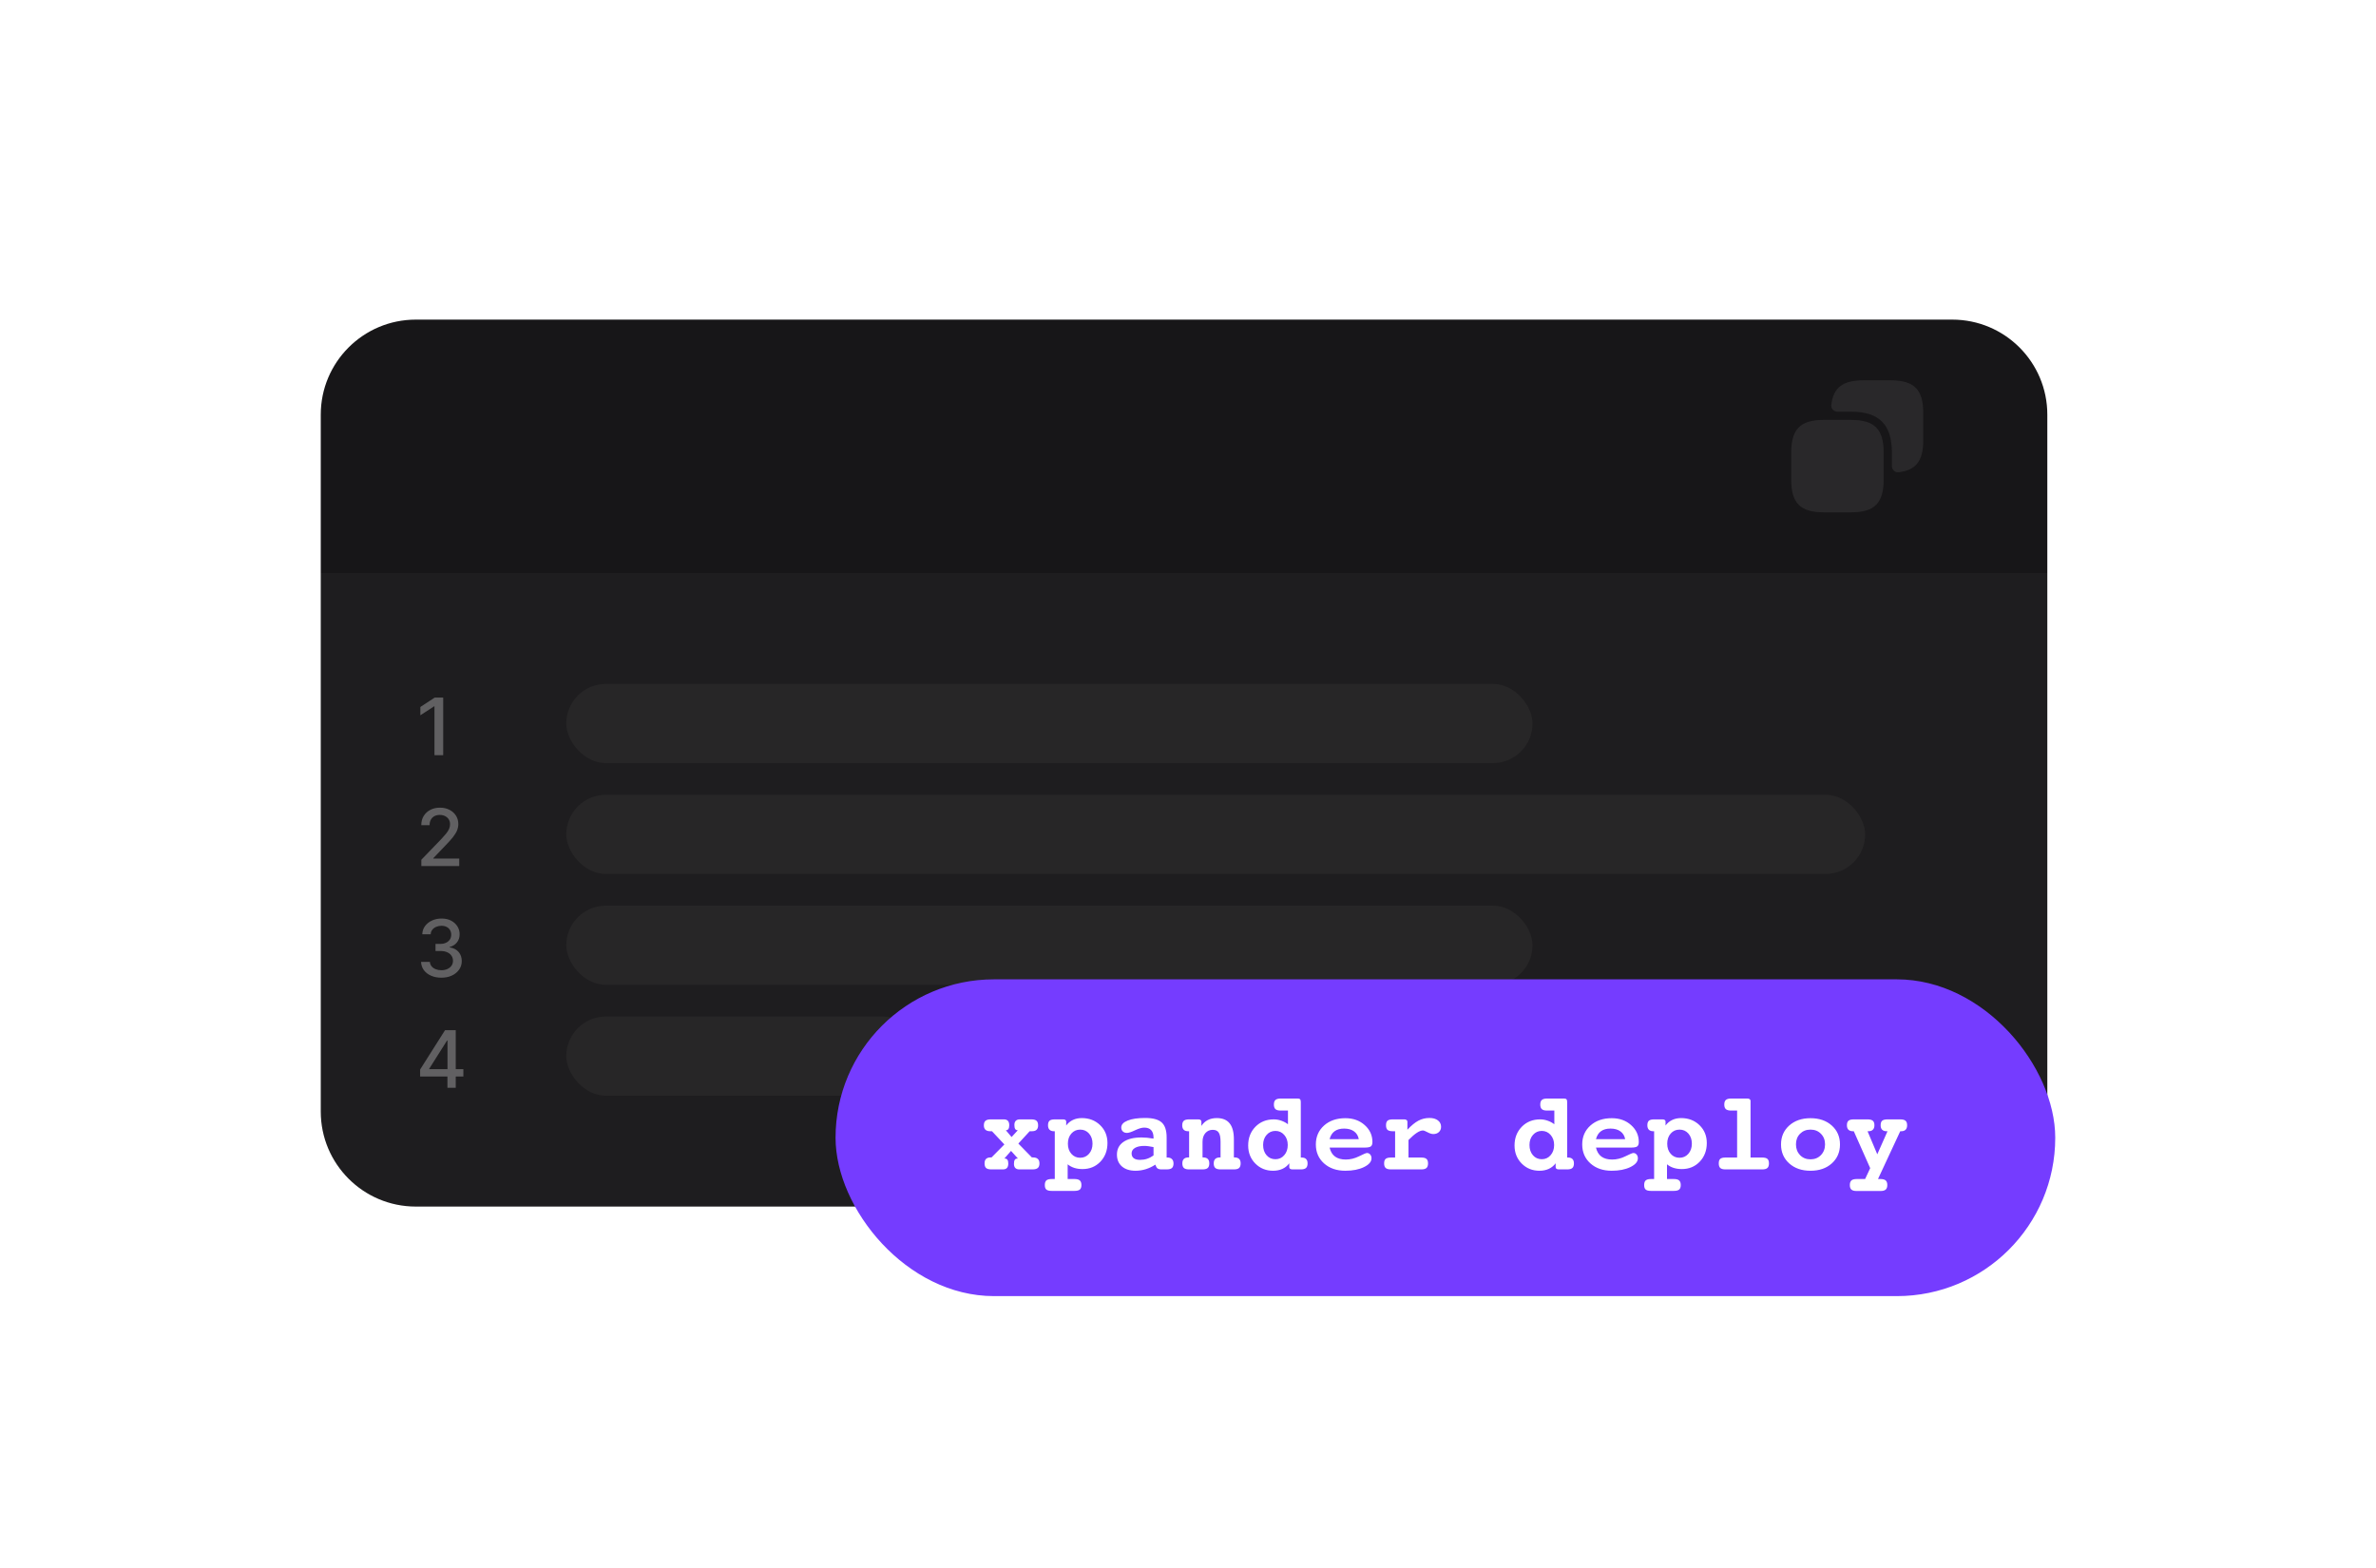 <?xml version="1.0" encoding="UTF-8"?> <svg xmlns="http://www.w3.org/2000/svg" width="300" height="198" viewBox="0 0 300 198" fill="none"><g filter="url(#filter0_d_557_12757)"><path d="M40.5 32.36C40.5 25.732 45.873 20.36 52.5 20.36H246.5C253.127 20.36 258.5 25.732 258.5 32.36V52.36H40.5V32.36Z" fill="#171618"></path><path d="M237.833 37.11V40.61C237.833 43.526 236.667 44.693 233.75 44.693H230.25C227.333 44.693 226.167 43.526 226.167 40.61V37.11C226.167 34.193 227.333 33.026 230.25 33.026H233.75C236.667 33.026 237.833 34.193 237.833 37.11Z" fill="white" fill-opacity="0.08"></path><path d="M238.75 28.026H235.25C232.681 28.026 231.476 28.938 231.225 31.142C231.172 31.603 231.554 31.985 232.018 31.985H233.75C237.25 31.985 238.875 33.61 238.875 37.11V38.841C238.875 39.306 239.256 39.687 239.717 39.635C241.921 39.384 242.833 38.179 242.833 35.61V32.11C242.833 29.193 241.666 28.026 238.75 28.026Z" fill="white" fill-opacity="0.08"></path><path d="M40.5 52.36H258.5V120.36C258.5 126.987 253.127 132.36 246.5 132.36H52.5C45.873 132.36 40.5 126.987 40.5 120.36V52.36Z" fill="#1E1D1F"></path><path d="M55.959 68.087V75.36H54.858V69.188H54.815L53.075 70.324V69.273L54.89 68.087H55.959ZM53.2 89.36V88.564L55.66 86.015C55.923 85.738 56.14 85.495 56.31 85.287C56.483 85.076 56.612 84.876 56.697 84.687C56.783 84.497 56.825 84.296 56.825 84.083C56.825 83.841 56.769 83.633 56.655 83.458C56.541 83.28 56.386 83.144 56.19 83.049C55.993 82.952 55.772 82.904 55.526 82.904C55.265 82.904 55.038 82.957 54.844 83.064C54.65 83.17 54.501 83.321 54.396 83.515C54.292 83.709 54.24 83.936 54.24 84.197H53.193C53.193 83.754 53.294 83.367 53.498 83.035C53.702 82.704 53.981 82.447 54.336 82.265C54.691 82.08 55.095 81.988 55.547 81.988C56.004 81.988 56.406 82.079 56.754 82.261C57.105 82.441 57.378 82.687 57.575 83C57.771 83.31 57.869 83.66 57.869 84.051C57.869 84.321 57.818 84.585 57.717 84.843C57.617 85.101 57.443 85.388 57.195 85.706C56.946 86.021 56.6 86.403 56.158 86.853L54.712 88.365V88.419H57.986V89.36H53.2ZM55.731 103.459C55.244 103.459 54.808 103.375 54.425 103.207C54.044 103.039 53.742 102.806 53.519 102.508C53.299 102.207 53.181 101.859 53.164 101.464H54.279C54.293 101.679 54.365 101.866 54.496 102.025C54.628 102.181 54.801 102.302 55.014 102.387C55.227 102.472 55.464 102.515 55.724 102.515C56.011 102.515 56.264 102.465 56.484 102.366C56.707 102.266 56.881 102.128 57.006 101.95C57.132 101.77 57.195 101.563 57.195 101.329C57.195 101.085 57.132 100.871 57.006 100.686C56.883 100.499 56.702 100.352 56.463 100.246C56.226 100.139 55.94 100.086 55.604 100.086H54.989V99.191H55.604C55.874 99.191 56.11 99.142 56.314 99.045C56.52 98.948 56.681 98.813 56.797 98.64C56.913 98.465 56.971 98.26 56.971 98.026C56.971 97.801 56.92 97.606 56.818 97.44C56.719 97.272 56.577 97.141 56.392 97.046C56.21 96.951 55.994 96.904 55.746 96.904C55.509 96.904 55.288 96.948 55.082 97.035C54.878 97.121 54.712 97.244 54.584 97.405C54.457 97.563 54.388 97.754 54.379 97.976H53.317C53.329 97.583 53.445 97.238 53.665 96.939C53.887 96.641 54.181 96.408 54.545 96.24C54.91 96.072 55.315 95.988 55.76 95.988C56.226 95.988 56.629 96.079 56.967 96.261C57.308 96.441 57.571 96.681 57.756 96.982C57.943 97.283 58.035 97.612 58.033 97.969C58.035 98.376 57.921 98.722 57.692 99.006C57.465 99.29 57.161 99.481 56.783 99.578V99.635C57.266 99.708 57.64 99.9 57.905 100.21C58.172 100.52 58.305 100.905 58.303 101.364C58.305 101.764 58.194 102.123 57.969 102.44C57.746 102.757 57.442 103.007 57.056 103.189C56.67 103.369 56.229 103.459 55.731 103.459ZM53.047 115.939V115.052L56.19 110.087H56.889V111.394H56.445L54.197 114.952V115.009H58.505V115.939H53.047ZM56.495 117.36V115.67L56.502 115.265V110.087H57.543V117.36H56.495Z" fill="white" fill-opacity="0.3"></path><rect x="71.5" y="66.36" width="122" height="10" rx="5" fill="#272627"></rect><rect x="71.5" y="80.36" width="164" height="10" rx="5" fill="#272627"></rect><rect x="71.5" y="94.36" width="122" height="10" rx="5" fill="#272627"></rect><rect x="71.5" y="108.36" width="45" height="10" rx="5" fill="#272627"></rect><rect x="105.5" y="103.667" width="154" height="40" rx="20" fill="#753CFF"></rect><path d="M127 122.724L127.725 123.579L128.511 122.724C128.36 122.724 128.251 122.672 128.183 122.567C128.114 122.458 128.08 122.287 128.08 122.054C128.08 121.826 128.137 121.653 128.251 121.535C128.369 121.412 128.54 121.35 128.764 121.35H130.22C130.525 121.35 130.744 121.409 130.876 121.528C131.008 121.646 131.074 121.84 131.074 122.109C131.074 122.36 131.008 122.546 130.876 122.669C130.748 122.788 130.548 122.847 130.274 122.847H130.008L128.579 124.406L130.288 126.156H130.445C130.71 126.156 130.908 126.22 131.04 126.347C131.177 126.47 131.245 126.657 131.245 126.908C131.245 127.177 131.174 127.37 131.033 127.489C130.896 127.607 130.673 127.667 130.363 127.667H128.709C128.486 127.667 128.315 127.607 128.196 127.489C128.082 127.366 128.025 127.193 128.025 126.969C128.025 126.732 128.06 126.561 128.128 126.457C128.201 126.347 128.315 126.292 128.47 126.292H128.524L127.656 125.329L126.815 126.292H126.843C127.007 126.292 127.125 126.345 127.198 126.45C127.271 126.55 127.308 126.707 127.308 126.921C127.308 127.177 127.251 127.366 127.137 127.489C127.027 127.607 126.856 127.667 126.624 127.667H125.168C124.858 127.667 124.637 127.607 124.505 127.489C124.377 127.37 124.313 127.177 124.313 126.908C124.313 126.657 124.375 126.47 124.498 126.347C124.626 126.22 124.815 126.156 125.065 126.156H125.195L126.815 124.515L125.25 122.847H125.038C124.769 122.847 124.566 122.786 124.43 122.663C124.293 122.54 124.225 122.355 124.225 122.109C124.225 121.84 124.293 121.646 124.43 121.528C124.566 121.409 124.787 121.35 125.093 121.35H126.747C126.979 121.35 127.15 121.412 127.26 121.535C127.374 121.658 127.431 121.845 127.431 122.095C127.431 122.305 127.394 122.462 127.321 122.567C127.253 122.672 127.146 122.724 127 122.724ZM134.807 127.024V128.883H135.675C135.985 128.883 136.206 128.943 136.338 129.061C136.475 129.18 136.543 129.373 136.543 129.642C136.543 129.906 136.477 130.096 136.345 130.209C136.213 130.323 135.989 130.38 135.675 130.38H132.776C132.462 130.38 132.241 130.323 132.113 130.209C131.986 130.1 131.922 129.911 131.922 129.642C131.922 129.373 131.986 129.18 132.113 129.061C132.245 128.943 132.466 128.883 132.776 128.883H133.18V122.847H133.07C132.829 122.847 132.644 122.783 132.517 122.656C132.389 122.528 132.325 122.341 132.325 122.095C132.325 121.826 132.389 121.635 132.517 121.521C132.644 121.407 132.865 121.35 133.18 121.35H134.232C134.365 121.35 134.463 121.375 134.526 121.425C134.59 121.471 134.622 121.539 134.622 121.63V122.123C134.854 121.813 135.135 121.58 135.463 121.425C135.796 121.266 136.169 121.186 136.584 121.186C137.518 121.186 138.293 121.485 138.908 122.082C139.523 122.679 139.831 123.431 139.831 124.337C139.831 125.285 139.533 126.071 138.936 126.696C138.339 127.316 137.587 127.625 136.68 127.625C136.311 127.625 135.964 127.575 135.641 127.475C135.322 127.37 135.044 127.22 134.807 127.024ZM136.386 122.642C135.935 122.642 135.563 122.808 135.271 123.141C134.98 123.474 134.834 123.9 134.834 124.419C134.834 124.939 134.98 125.365 135.271 125.698C135.563 126.03 135.935 126.197 136.386 126.197C136.837 126.197 137.208 126.03 137.5 125.698C137.796 125.361 137.944 124.934 137.944 124.419C137.944 123.9 137.799 123.474 137.507 123.141C137.215 122.808 136.841 122.642 136.386 122.642ZM147.303 126.169H147.412C147.658 126.169 147.845 126.236 147.973 126.368C148.105 126.495 148.171 126.68 148.171 126.921C148.171 127.186 148.103 127.377 147.966 127.496C147.834 127.61 147.613 127.667 147.303 127.667H146.66C146.432 127.667 146.261 127.623 146.147 127.537C146.038 127.45 145.947 127.293 145.874 127.065C145.496 127.316 145.095 127.507 144.671 127.639C144.247 127.771 143.819 127.837 143.386 127.837C142.652 127.837 142.076 127.655 141.656 127.291C141.237 126.926 141.027 126.427 141.027 125.793C141.027 125.11 141.299 124.579 141.841 124.201C142.383 123.822 143.144 123.633 144.124 123.633C144.343 123.633 144.575 123.645 144.821 123.667C145.067 123.69 145.343 123.727 145.648 123.777V123.647C145.648 123.237 145.548 122.925 145.348 122.71C145.152 122.496 144.86 122.389 144.473 122.389C144.172 122.389 143.787 122.501 143.317 122.724C142.853 122.947 142.511 123.059 142.292 123.059C142.078 123.059 141.905 122.998 141.772 122.875C141.64 122.747 141.574 122.581 141.574 122.375C141.574 122.006 141.843 121.715 142.381 121.5C142.923 121.282 143.659 121.172 144.589 121.172C145.56 121.172 146.255 121.359 146.674 121.733C147.093 122.107 147.303 122.74 147.303 123.633V126.169ZM145.648 124.85C145.421 124.8 145.211 124.764 145.02 124.741C144.828 124.713 144.65 124.7 144.486 124.7C143.985 124.7 143.591 124.784 143.304 124.953C143.021 125.121 142.88 125.354 142.88 125.65C142.88 125.914 142.971 126.117 143.153 126.258C143.336 126.395 143.598 126.463 143.939 126.463C144.254 126.463 144.55 126.418 144.828 126.327C145.106 126.236 145.38 126.094 145.648 125.903V124.85ZM155.793 126.156H155.882C156.137 126.156 156.328 126.22 156.456 126.347C156.584 126.47 156.647 126.657 156.647 126.908C156.647 127.177 156.581 127.37 156.449 127.489C156.322 127.607 156.103 127.667 155.793 127.667H154.111C153.806 127.667 153.585 127.607 153.448 127.489C153.316 127.37 153.25 127.177 153.25 126.908C153.25 126.657 153.314 126.47 153.441 126.347C153.574 126.22 153.77 126.156 154.029 126.156H154.111V124.18C154.111 123.633 154.034 123.246 153.879 123.018C153.729 122.786 153.476 122.669 153.12 122.669C152.742 122.669 152.432 122.808 152.19 123.086C151.953 123.36 151.835 123.724 151.835 124.18V126.156H151.917C152.177 126.156 152.37 126.22 152.498 126.347C152.626 126.47 152.689 126.657 152.689 126.908C152.689 127.177 152.623 127.37 152.491 127.489C152.359 127.607 152.14 127.667 151.835 127.667H150.14C149.834 127.667 149.616 127.607 149.483 127.489C149.351 127.37 149.285 127.177 149.285 126.908C149.285 126.657 149.349 126.47 149.477 126.347C149.604 126.22 149.798 126.156 150.058 126.156H150.14V122.847H150.023C149.777 122.847 149.59 122.786 149.463 122.663C149.335 122.535 149.271 122.35 149.271 122.109C149.271 121.84 149.338 121.646 149.47 121.528C149.602 121.409 149.825 121.35 150.14 121.35H151.302C151.429 121.35 151.525 121.375 151.589 121.425C151.657 121.475 151.691 121.548 151.691 121.644V122.177C151.901 121.849 152.168 121.603 152.491 121.439C152.819 121.27 153.198 121.186 153.626 121.186C154.355 121.186 154.897 121.407 155.253 121.849C155.613 122.291 155.793 122.966 155.793 123.873V126.156ZM164.242 126.169H164.358C164.604 126.169 164.789 126.233 164.912 126.361C165.035 126.484 165.097 126.666 165.097 126.908C165.097 127.177 165.031 127.37 164.898 127.489C164.771 127.607 164.552 127.667 164.242 127.667H163.196C163.064 127.667 162.962 127.641 162.889 127.591C162.82 127.537 162.786 127.464 162.786 127.373V126.894C162.563 127.199 162.276 127.434 161.925 127.598C161.574 127.758 161.18 127.837 160.742 127.837C159.849 127.837 159.102 127.534 158.5 126.928C157.898 126.318 157.598 125.556 157.598 124.645C157.598 123.697 157.901 122.911 158.507 122.287C159.118 121.662 159.892 121.35 160.831 121.35C161.155 121.35 161.469 121.405 161.774 121.514C162.084 121.619 162.367 121.769 162.622 121.965V120.236H161.713C161.398 120.236 161.175 120.177 161.043 120.058C160.911 119.935 160.845 119.741 160.845 119.477C160.845 119.208 160.911 119.014 161.043 118.896C161.175 118.778 161.398 118.718 161.713 118.718H163.839C163.994 118.718 164.099 118.75 164.153 118.814C164.213 118.878 164.242 118.996 164.242 119.169V126.169ZM161.036 122.806C160.59 122.806 160.218 122.975 159.922 123.312C159.63 123.645 159.484 124.069 159.484 124.583C159.484 125.112 159.63 125.545 159.922 125.882C160.214 126.215 160.585 126.381 161.036 126.381C161.487 126.381 161.859 126.213 162.15 125.875C162.447 125.538 162.595 125.108 162.595 124.583C162.595 124.073 162.447 123.649 162.15 123.312C161.854 122.975 161.483 122.806 161.036 122.806ZM167.879 124.912C167.997 125.417 168.225 125.796 168.562 126.046C168.904 126.297 169.358 126.422 169.923 126.422C170.488 126.422 171.046 126.286 171.598 126.012C172.149 125.734 172.482 125.595 172.596 125.595C172.764 125.595 172.901 125.659 173.006 125.787C173.115 125.91 173.17 126.069 173.17 126.265C173.17 126.694 172.853 127.063 172.22 127.373C171.586 127.682 170.802 127.837 169.868 127.837C168.765 127.837 167.868 127.528 167.175 126.908C166.487 126.288 166.143 125.49 166.143 124.515C166.143 123.544 166.487 122.749 167.175 122.129C167.868 121.51 168.765 121.2 169.868 121.2C170.853 121.2 171.668 121.491 172.315 122.075C172.963 122.653 173.286 123.364 173.286 124.208C173.286 124.476 173.22 124.661 173.088 124.761C172.96 124.861 172.694 124.912 172.288 124.912H167.879ZM171.563 123.845C171.486 123.421 171.285 123.093 170.962 122.861C170.643 122.628 170.226 122.512 169.711 122.512C169.214 122.512 168.813 122.624 168.508 122.847C168.207 123.066 167.997 123.399 167.879 123.845H171.563ZM177.839 123.955V126.169H179.452C179.762 126.169 179.981 126.226 180.108 126.34C180.241 126.454 180.307 126.643 180.307 126.908C180.307 127.177 180.241 127.37 180.108 127.489C179.981 127.607 179.762 127.667 179.452 127.667H175.631C175.316 127.667 175.093 127.607 174.961 127.489C174.829 127.37 174.763 127.177 174.763 126.908C174.763 126.643 174.826 126.454 174.954 126.34C175.086 126.226 175.312 126.169 175.631 126.169H176.15V122.847H175.856C175.547 122.847 175.326 122.79 175.193 122.676C175.066 122.558 175.002 122.364 175.002 122.095C175.002 121.826 175.063 121.635 175.187 121.521C175.314 121.407 175.537 121.35 175.856 121.35H177.312C177.436 121.35 177.531 121.377 177.6 121.432C177.668 121.482 177.702 121.553 177.702 121.644V122.656C178.199 122.123 178.661 121.742 179.09 121.514C179.523 121.286 179.988 121.172 180.484 121.172C180.936 121.172 181.293 121.275 181.558 121.48C181.822 121.681 181.954 121.952 181.954 122.293C181.954 122.558 181.863 122.777 181.681 122.95C181.498 123.118 181.264 123.203 180.977 123.203C180.771 123.203 180.528 123.127 180.245 122.977C179.967 122.827 179.773 122.751 179.664 122.751C179.445 122.751 179.188 122.849 178.892 123.045C178.595 123.241 178.244 123.544 177.839 123.955ZM197.875 126.169H197.991C198.237 126.169 198.422 126.233 198.545 126.361C198.668 126.484 198.729 126.666 198.729 126.908C198.729 127.177 198.663 127.37 198.531 127.489C198.404 127.607 198.185 127.667 197.875 127.667H196.829C196.697 127.667 196.594 127.641 196.521 127.591C196.453 127.537 196.419 127.464 196.419 127.373V126.894C196.196 127.199 195.909 127.434 195.558 127.598C195.207 127.758 194.812 127.837 194.375 127.837C193.482 127.837 192.734 127.534 192.133 126.928C191.531 126.318 191.23 125.556 191.23 124.645C191.23 123.697 191.534 122.911 192.14 122.287C192.75 121.662 193.525 121.35 194.464 121.35C194.787 121.35 195.102 121.405 195.407 121.514C195.717 121.619 196 121.769 196.255 121.965V120.236H195.346C195.031 120.236 194.808 120.177 194.676 120.058C194.544 119.935 194.478 119.741 194.478 119.477C194.478 119.208 194.544 119.014 194.676 118.896C194.808 118.778 195.031 118.718 195.346 118.718H197.472C197.627 118.718 197.731 118.75 197.786 118.814C197.845 118.878 197.875 118.996 197.875 119.169V126.169ZM194.669 122.806C194.222 122.806 193.851 122.975 193.555 123.312C193.263 123.645 193.117 124.069 193.117 124.583C193.117 125.112 193.263 125.545 193.555 125.882C193.846 126.215 194.218 126.381 194.669 126.381C195.12 126.381 195.492 126.213 195.783 125.875C196.079 125.538 196.228 125.108 196.228 124.583C196.228 124.073 196.079 123.649 195.783 123.312C195.487 122.975 195.116 122.806 194.669 122.806ZM201.512 124.912C201.63 125.417 201.858 125.796 202.195 126.046C202.537 126.297 202.991 126.422 203.556 126.422C204.121 126.422 204.679 126.286 205.23 126.012C205.782 125.734 206.115 125.595 206.229 125.595C206.397 125.595 206.534 125.659 206.639 125.787C206.748 125.91 206.803 126.069 206.803 126.265C206.803 126.694 206.486 127.063 205.853 127.373C205.219 127.682 204.435 127.837 203.501 127.837C202.398 127.837 201.5 127.528 200.808 126.908C200.119 126.288 199.775 125.49 199.775 124.515C199.775 123.544 200.119 122.749 200.808 122.129C201.5 121.51 202.398 121.2 203.501 121.2C204.485 121.2 205.301 121.491 205.948 122.075C206.595 122.653 206.919 123.364 206.919 124.208C206.919 124.476 206.853 124.661 206.721 124.761C206.593 124.861 206.326 124.912 205.921 124.912H201.512ZM205.196 123.845C205.119 123.421 204.918 123.093 204.595 122.861C204.276 122.628 203.859 122.512 203.344 122.512C202.847 122.512 202.446 122.624 202.141 122.847C201.84 123.066 201.63 123.399 201.512 123.845H205.196ZM210.48 127.024V128.883H211.349C211.659 128.883 211.88 128.943 212.012 129.061C212.148 129.18 212.217 129.373 212.217 129.642C212.217 129.906 212.151 130.096 212.019 130.209C211.886 130.323 211.663 130.38 211.349 130.38H208.45C208.136 130.38 207.915 130.323 207.787 130.209C207.66 130.1 207.596 129.911 207.596 129.642C207.596 129.373 207.66 129.18 207.787 129.061C207.919 128.943 208.14 128.883 208.45 128.883H208.854V122.847H208.744C208.503 122.847 208.318 122.783 208.19 122.656C208.063 122.528 207.999 122.341 207.999 122.095C207.999 121.826 208.063 121.635 208.19 121.521C208.318 121.407 208.539 121.35 208.854 121.35H209.906C210.038 121.35 210.136 121.375 210.2 121.425C210.264 121.471 210.296 121.539 210.296 121.63V122.123C210.528 121.813 210.809 121.58 211.137 121.425C211.469 121.266 211.843 121.186 212.258 121.186C213.192 121.186 213.967 121.485 214.582 122.082C215.197 122.679 215.505 123.431 215.505 124.337C215.505 125.285 215.206 126.071 214.609 126.696C214.012 127.316 213.26 127.625 212.354 127.625C211.984 127.625 211.638 127.575 211.314 127.475C210.995 127.37 210.717 127.22 210.48 127.024ZM212.06 122.642C211.608 122.642 211.237 122.808 210.945 123.141C210.654 123.474 210.508 123.9 210.508 124.419C210.508 124.939 210.654 125.365 210.945 125.698C211.237 126.03 211.608 126.197 212.06 126.197C212.511 126.197 212.882 126.03 213.174 125.698C213.47 125.361 213.618 124.934 213.618 124.419C213.618 123.9 213.472 123.474 213.181 123.141C212.889 122.808 212.515 122.642 212.06 122.642ZM221.028 126.169H222.498C222.812 126.169 223.034 126.226 223.161 126.34C223.289 126.454 223.353 126.643 223.353 126.908C223.353 127.177 223.286 127.37 223.154 127.489C223.027 127.607 222.808 127.667 222.498 127.667H217.863C217.558 127.667 217.339 127.607 217.207 127.489C217.079 127.37 217.016 127.177 217.016 126.908C217.016 126.639 217.077 126.45 217.2 126.34C217.328 126.226 217.549 126.169 217.863 126.169H219.333V120.236H218.581C218.271 120.236 218.048 120.177 217.911 120.058C217.779 119.935 217.713 119.741 217.713 119.477C217.713 119.208 217.779 119.014 217.911 118.896C218.043 118.778 218.267 118.718 218.581 118.718H220.625C220.753 118.718 220.851 118.746 220.919 118.8C220.992 118.85 221.028 118.921 221.028 119.012V126.169ZM228.596 122.642C228.062 122.642 227.623 122.818 227.276 123.168C226.935 123.515 226.764 123.959 226.764 124.501C226.764 125.048 226.935 125.502 227.276 125.862C227.623 126.217 228.062 126.395 228.596 126.395C229.129 126.395 229.569 126.217 229.915 125.862C230.261 125.502 230.435 125.048 230.435 124.501C230.435 123.959 230.261 123.515 229.915 123.168C229.573 122.818 229.133 122.642 228.596 122.642ZM228.596 121.2C229.703 121.2 230.601 121.51 231.289 122.129C231.977 122.749 232.321 123.544 232.321 124.515C232.321 125.49 231.977 126.288 231.289 126.908C230.601 127.528 229.703 127.837 228.596 127.837C227.493 127.837 226.597 127.528 225.909 126.908C225.221 126.288 224.877 125.49 224.877 124.515C224.877 123.544 225.221 122.749 225.909 122.129C226.602 121.51 227.497 121.2 228.596 121.2ZM235.801 122.847L237.031 125.759L238.323 122.847H238.214C237.968 122.847 237.779 122.783 237.646 122.656C237.519 122.528 237.455 122.341 237.455 122.095C237.455 121.826 237.519 121.635 237.646 121.521C237.779 121.407 238.004 121.35 238.323 121.35H239.93C240.249 121.35 240.472 121.409 240.6 121.528C240.732 121.642 240.798 121.831 240.798 122.095C240.798 122.341 240.734 122.528 240.606 122.656C240.479 122.783 240.292 122.847 240.046 122.847H239.93L237.12 128.883H237.428C237.738 128.883 237.959 128.943 238.091 129.061C238.228 129.18 238.296 129.373 238.296 129.642C238.296 129.906 238.228 130.098 238.091 130.216C237.959 130.335 237.738 130.394 237.428 130.394H234.434C234.119 130.394 233.896 130.335 233.764 130.216C233.632 130.102 233.565 129.911 233.565 129.642C233.565 129.373 233.632 129.18 233.764 129.061C233.896 128.943 234.119 128.883 234.434 128.883H235.493L236.136 127.509L234.064 122.847H233.955C233.709 122.847 233.52 122.783 233.388 122.656C233.26 122.528 233.196 122.341 233.196 122.095C233.196 121.826 233.262 121.635 233.395 121.521C233.527 121.407 233.75 121.35 234.064 121.35H235.801C236.115 121.35 236.339 121.409 236.471 121.528C236.603 121.642 236.669 121.831 236.669 122.095C236.669 122.341 236.603 122.528 236.471 122.656C236.343 122.783 236.159 122.847 235.917 122.847H235.801Z" fill="white"></path></g><defs><filter id="filter0_d_557_12757" x="0.5" y="0.36" width="299" height="203.307" filterUnits="userSpaceOnUse" color-interpolation-filters="sRGB"><feFlood flood-opacity="0" result="BackgroundImageFix"></feFlood><feColorMatrix in="SourceAlpha" type="matrix" values="0 0 0 0 0 0 0 0 0 0 0 0 0 0 0 0 0 0 127 0" result="hardAlpha"></feColorMatrix><feOffset dy="20"></feOffset><feGaussianBlur stdDeviation="20"></feGaussianBlur><feComposite in2="hardAlpha" operator="out"></feComposite><feColorMatrix type="matrix" values="0 0 0 0 0 0 0 0 0 0 0 0 0 0 0 0 0 0 0.4 0"></feColorMatrix><feBlend mode="normal" in2="BackgroundImageFix" result="effect1_dropShadow_557_12757"></feBlend><feBlend mode="normal" in="SourceGraphic" in2="effect1_dropShadow_557_12757" result="shape"></feBlend></filter></defs></svg> 